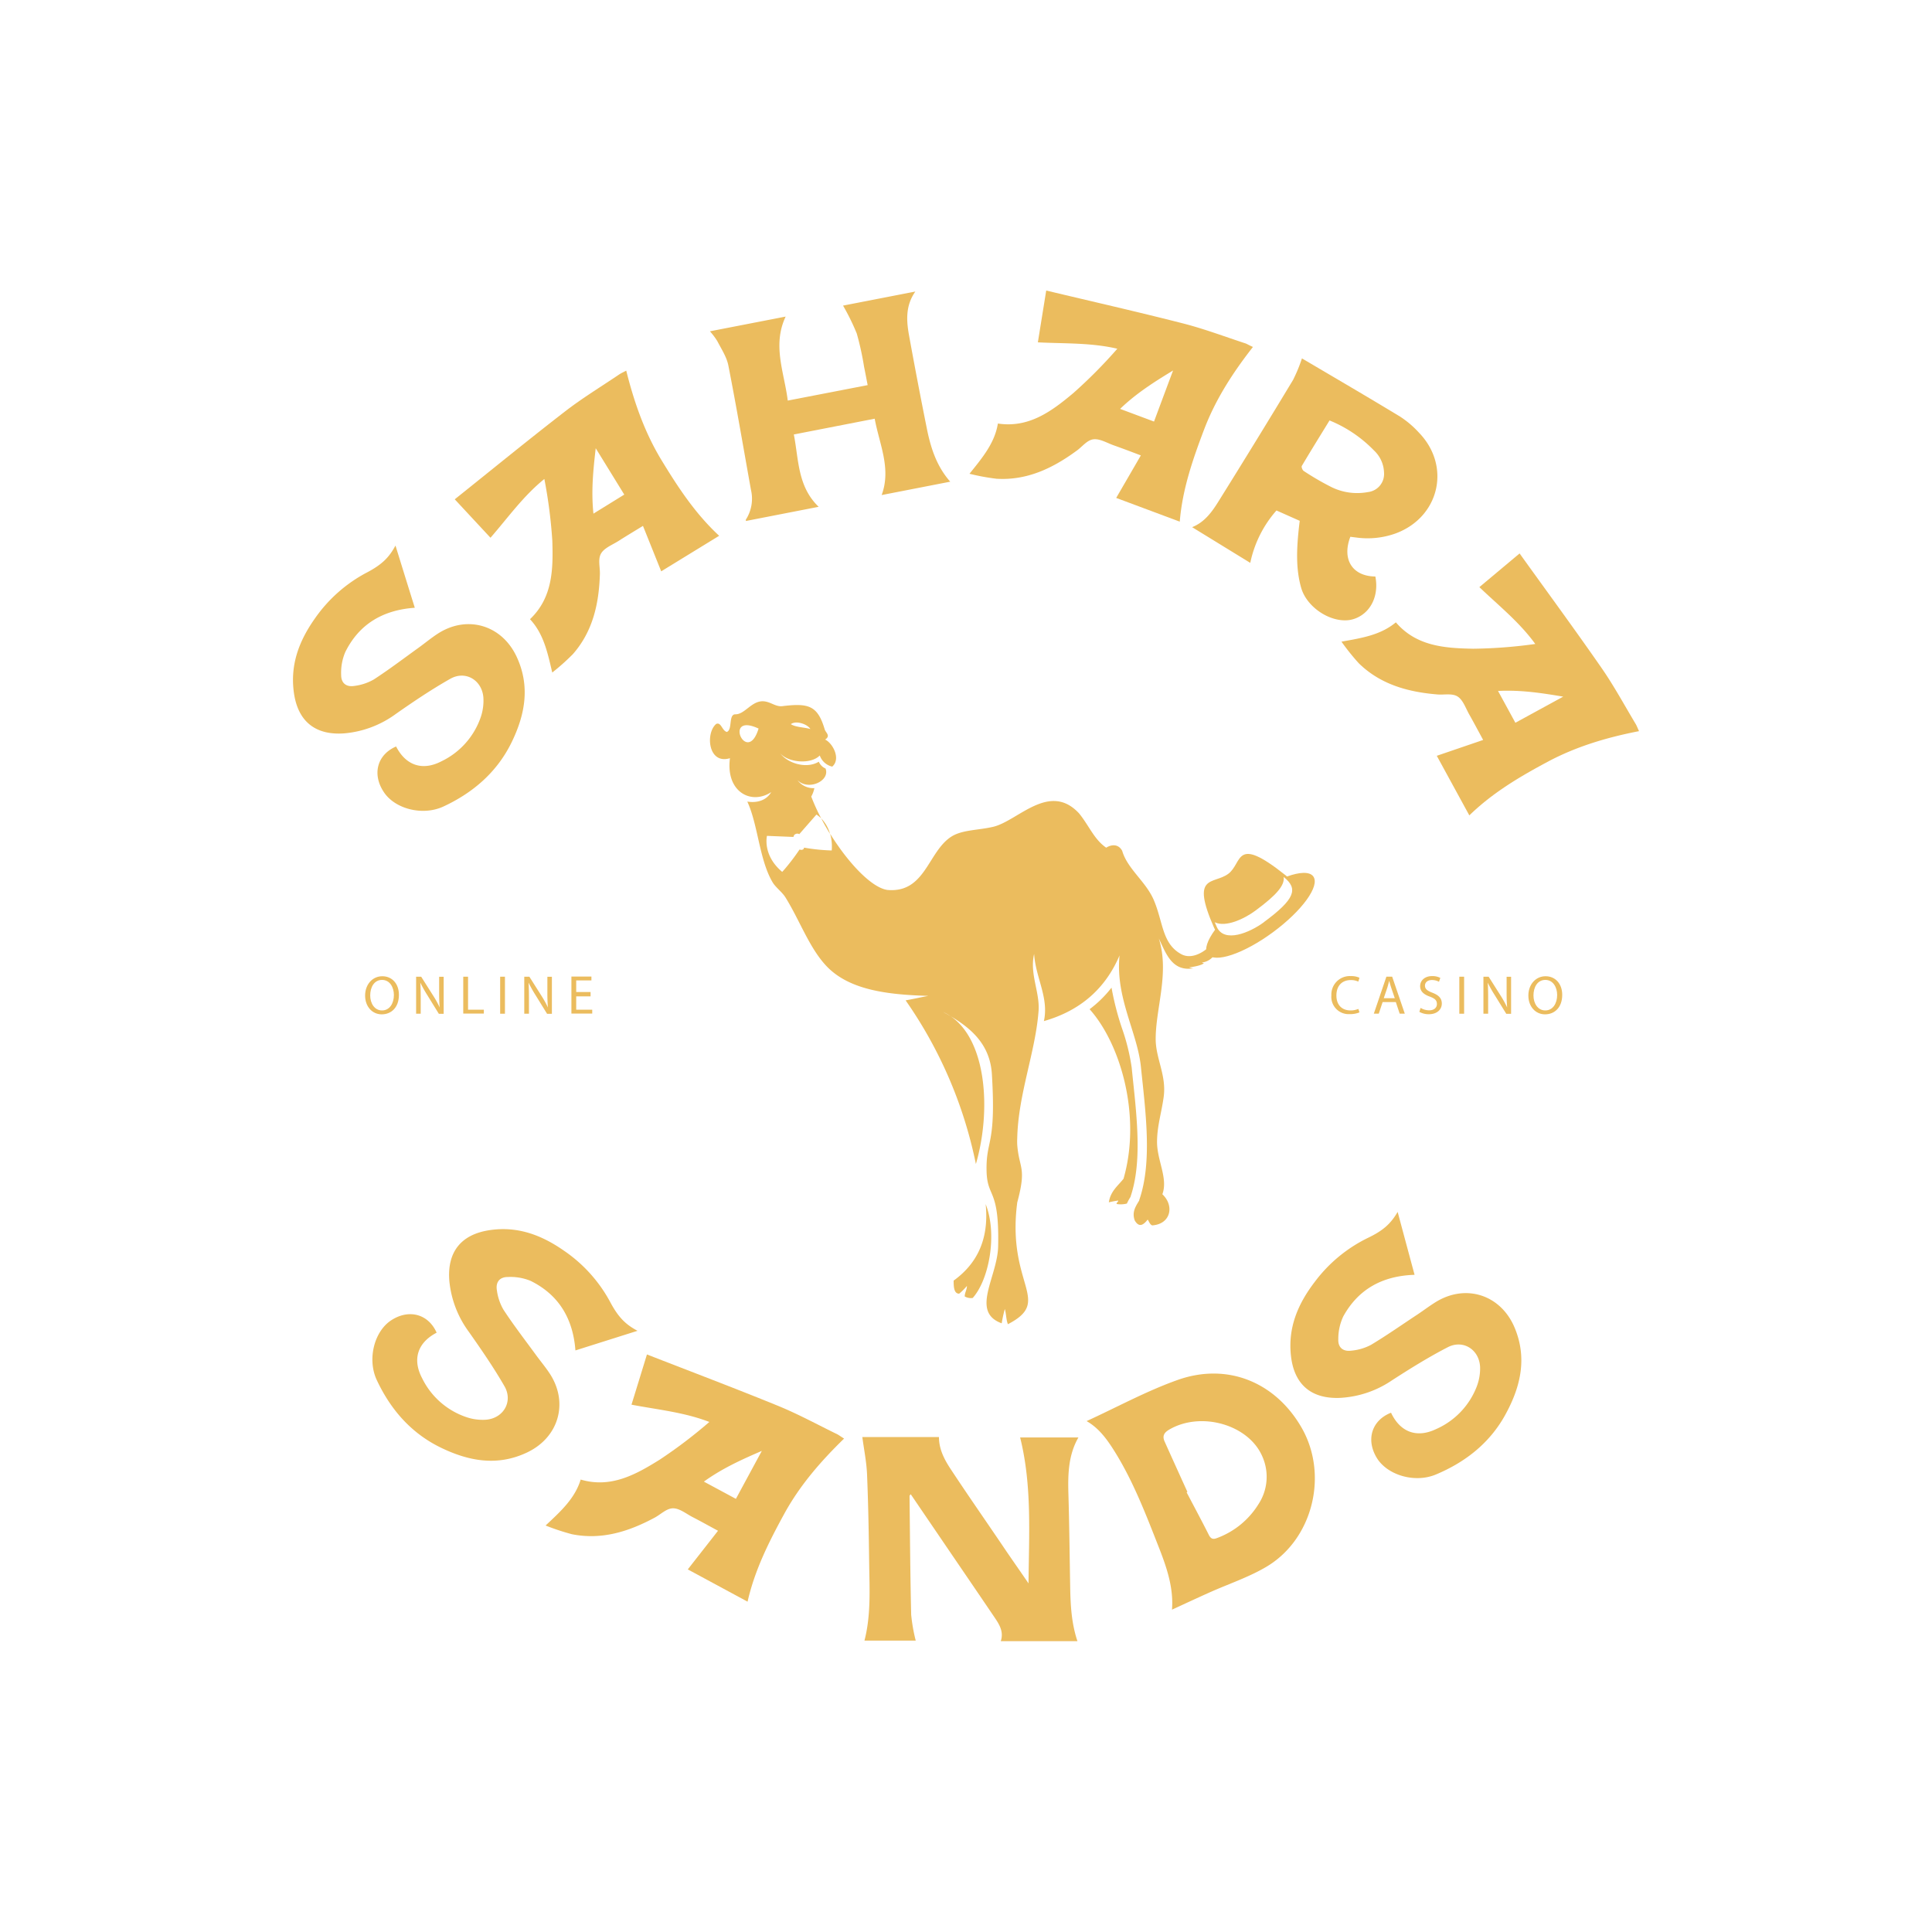 <svg id="Layer_1" data-name="Layer 1" xmlns="http://www.w3.org/2000/svg" viewBox="0 0 500 500"><defs><style>.cls-1,.cls-2{fill:#ebbc5e;}.cls-1{fill-rule:evenodd;}</style></defs><title>1860_500x500_white</title><path class="cls-1" d="M162.07,95.92c2.08,8.31,4.81,16.07,9.14,23.19S180,133,186.12,138.66l-15,9.2-4.72-11.76c-2.38,1.46-4.39,2.66-6.36,3.92-1.58,1-3.66,1.78-4.5,3.25s-.23,3.51-.29,5.31c-.23,7.62-1.81,14.82-7,20.72a57.18,57.18,0,0,1-5.33,4.75c-1.23-5.26-2.25-10.05-5.76-13.8,5.92-5.63,6-13,5.78-20.29a128.07,128.07,0,0,0-2.06-16c-5.43,4.38-9.41,10-13.94,15.21l-9.25-9.95c9.54-7.62,18.94-15.32,28.54-22.74,4.49-3.47,9.37-6.43,14.07-9.61C160.8,96.55,161.34,96.31,162.07,95.92ZM161.56,128q-3.62-5.88-7.39-12c-.63,5.53-1.21,11-.59,16.93Z"/><path class="cls-1" d="M330.35,132.11a29.53,29.53,0,0,0-6.78,13.56l-15.05-9.24c3.25-1.29,5.18-4,6.92-6.82q9.72-15.57,19.2-31.28a39.4,39.4,0,0,0,2.3-5.58c8.32,4.91,16.9,9.91,25.39,15.06a25,25,0,0,1,4.94,4.21c8.32,8.66,5.24,21.79-6,26a21.42,21.42,0,0,1-10.13,1.11l-1.67-.21c-2.24,5.85.52,10.22,6.47,10.28.94,4.73-1,9.09-4.89,10.74a7.32,7.32,0,0,1-2.48.59c-4.9.28-10.49-3.67-11.83-8.41-1.43-5-1.15-10.19-.61-15.33.07-.67.16-1.35.24-2Zm13.73-23.3c-2.45,4-4.85,7.85-7.17,11.77-.16.26.17,1.11.5,1.31a69.68,69.68,0,0,0,7.23,4.2,15.1,15.1,0,0,0,9.37,1.26,4.71,4.71,0,0,0,4.18-5,8.19,8.19,0,0,0-2.61-5.78A33.73,33.73,0,0,0,344.08,108.81Z"/><path class="cls-1" d="M266.18,409.78c.11-12.71.93-25.34-2.17-37.76h15.08c-2.59,4.51-2.73,9.44-2.59,14.48.24,8,.32,16,.46,24,.08,4.79.31,9.55,1.88,14.23H259c.83-2.49-.42-4.39-1.68-6.25-4.74-7-9.53-14-14.29-21-2.43-3.57-4.86-7.13-7.33-10.77-.14.19-.31.31-.31.43.11,10.25.18,20.5.42,30.74a44.68,44.68,0,0,0,1.18,6.71H223.72c1.71-6.59,1.31-13.33,1.22-20.05-.1-7.66-.23-15.32-.55-23-.14-3.23-.8-6.43-1.22-9.64H243c0,3.2,1.43,5.87,3.06,8.34,4.4,6.68,9,13.26,13.47,19.87C261.73,403.38,264,406.58,266.18,409.78Z"/><path class="cls-1" d="M183.73,85.74l19.6-3.81c-3.52,7.46-.34,14.52.54,21.74l20.68-4c-.31-1.58-.6-3.17-.93-4.75a74.94,74.94,0,0,0-1.89-8.61,58.85,58.85,0,0,0-3.55-7.22l18.71-3.64c-2.55,3.61-2.33,7.47-1.64,11.3q2.22,12.24,4.67,24.42c1,4.89,2.53,9.56,6,13.49l-17.75,3.46c2.53-6.84-.57-13.09-1.8-19.76l-20.93,4.08c1.28,6.43.93,13.45,6.43,18.72l-18.83,3.67c0-.1-.05-.27,0-.37a10,10,0,0,0,1.31-7.68c-1.93-10.73-3.75-21.49-5.85-32.18-.43-2.21-1.8-4.26-2.86-6.32A18.22,18.22,0,0,0,183.73,85.74Z"/><path class="cls-1" d="M102.51,193.19c2.53,4.94,6.84,6.37,11.72,3.84a19.81,19.81,0,0,0,10.19-11.44,13.19,13.19,0,0,0,.68-5.06c-.35-4.53-4.63-7.08-8.56-4.86-4.87,2.76-9.54,5.9-14.13,9.12a26.39,26.39,0,0,1-13.26,5c-7.42.57-12-3-13.07-10.38s1.35-13.61,5.46-19.41A37.76,37.76,0,0,1,94.9,148.19c3.93-2.06,5.78-3.9,7.45-7,1.7,5.5,3.35,10.82,5,16.1-8.2.57-14.39,4.18-18,11.48a13.72,13.72,0,0,0-1.06,5.93c0,2.12,1.35,3.17,3.46,2.81a13.4,13.4,0,0,0,5-1.67c4-2.6,7.8-5.49,11.68-8.28,1.6-1.16,3.13-2.43,4.78-3.51,7.63-5,16.67-2.33,20.51,5.94,3.55,7.64,2.16,15-1.32,22.13-3.77,7.72-10,13.06-17.65,16.61-5.36,2.48-12.5.64-15.39-3.7C96.25,200.41,97.58,195.32,102.51,193.19Z"/><path class="cls-1" d="M324.26,89.79c-5.28,6.75-9.73,13.67-12.68,21.47S306,126.7,305.32,135l-16.45-6.14c2.06-3.55,4.16-7.16,6.38-11-2.62-1-4.8-1.82-7-2.6-1.77-.63-3.65-1.79-5.32-1.56s-2.91,2-4.37,3c-6.15,4.5-12.8,7.68-20.66,7.2a57.43,57.43,0,0,1-7-1.29c3.39-4.2,6.55-8,7.35-13,8.08,1.22,14-3.25,19.56-7.91a126.55,126.55,0,0,0,11.35-11.45c-6.79-1.59-13.63-1.3-20.56-1.65.72-4.49,1.44-8.92,2.16-13.41,11.88,2.84,23.72,5.52,35.48,8.53,5.5,1.41,10.83,3.44,16.23,5.2C323,89.18,323.5,89.46,324.26,89.79Zm-25.6,19.31q2.41-6.48,4.93-13.22c-4.75,2.9-9.44,5.83-13.71,9.94Z"/><path class="cls-1" d="M424.18,189.22c-8.41,1.64-16.29,4-23.63,7.92s-14.29,8.05-20.29,13.88l-8.42-15.42,12-4.1c-1.33-2.45-2.43-4.52-3.58-6.56-.93-1.63-1.6-3.74-3-4.66s-3.5-.41-5.29-.56c-7.6-.63-14.71-2.58-20.33-8.08a59.53,59.53,0,0,1-4.47-5.58c5.31-.95,10.15-1.72,14.08-5,5.31,6.21,12.69,6.69,20,6.83a125.7,125.7,0,0,0,16.08-1.23c-4.09-5.65-9.45-9.91-14.47-14.71l10.41-8.72c7.12,9.92,14.32,19.71,21.24,29.68,3.23,4.66,5.94,9.69,8.86,14.55C423.62,187.92,423.83,188.47,424.18,189.22Zm-32-2.17,12.38-6.76c-5.49-.92-10.95-1.78-16.87-1.47Z"/><path class="cls-1" d="M113,344.9c-4.93,2.56-6.33,6.88-3.77,11.75a19.8,19.8,0,0,0,11.49,10.11,13.07,13.07,0,0,0,5.07.66c4.52-.38,7-4.68,4.81-8.59-2.79-4.86-6-9.51-9.21-14.08a26.42,26.42,0,0,1-5.1-13.23c-.61-7.42,2.95-12,10.3-13.14s13.62,1.27,19.44,5.35A37.67,37.67,0,0,1,157.94,337c2.09,3.91,3.94,5.76,7.05,7.41l-16.07,5.08c-.62-8.21-4.27-14.37-11.59-18a13.7,13.7,0,0,0-5.93-1c-2.13,0-3.17,1.37-2.8,3.48a13.47,13.47,0,0,0,1.71,5c2.62,4,5.54,7.78,8.35,11.63,1.17,1.6,2.44,3.12,3.54,4.77,5.05,7.59,2.43,16.65-5.82,20.54-7.62,3.6-15,2.25-22.14-1.19-7.74-3.71-13.12-9.86-16.72-17.54-2.51-5.35-.71-12.5,3.62-15.42C105.73,338.69,110.84,340,113,344.9Z"/><path class="cls-1" d="M218.45,372.3c-6.16,6-11.51,12.2-15.51,19.52s-7.61,14.53-9.47,22.69L178,406.16c2.53-3.24,5.11-6.52,7.82-10-2.45-1.32-4.5-2.47-6.58-3.54-1.66-.86-3.37-2.28-5.06-2.27s-3.15,1.56-4.74,2.41c-6.71,3.61-13.74,5.84-21.45,4.29a59.75,59.75,0,0,1-6.79-2.25c3.94-3.69,7.59-7,9.08-11.89,7.83,2.31,14.27-1.3,20.45-5.15A124.61,124.61,0,0,0,183.58,368c-6.51-2.51-13.33-3.17-20.15-4.47,1.34-4.34,2.66-8.63,4-13,11.37,4.44,22.74,8.73,34,13.33,5.25,2.15,10.25,4.89,15.36,7.38C217.27,371.52,217.74,371.87,218.45,372.3Zm-28,15.6,6.71-12.41c-5.11,2.21-10.16,4.47-15,7.95Z"/><path class="cls-1" d="M281.21,367.78c7.91-3.62,15.51-7.79,23.57-10.65,12.91-4.57,25.34.59,32.1,12.4,7,12.25,2.85,29-9.34,36.07-4.52,2.64-9.6,4.33-14.41,6.48-3.29,1.47-6.56,3-9.82,4.5.45-5.74-1.43-11.12-3.51-16.4-3.27-8.33-6.48-16.7-11.22-24.36C286.61,372.65,284.46,369.62,281.21,367.78ZM307.3,386.1l-.21.1c1.92,3.67,3.89,7.33,5.74,11,.56,1.13,1.16,1.24,2.23.81a21.26,21.26,0,0,0,10.65-8.76,12.91,12.91,0,0,0,1-12.27c-3.53-8.31-15.9-11.81-24.12-7-1.39.82-1.83,1.7-1.16,3.15Q304.35,379.63,307.3,386.1Z"/><path class="cls-1" d="M360,365.61c2.35,5,6.6,6.62,11.57,4.28a19.84,19.84,0,0,0,10.61-11.05,13.14,13.14,0,0,0,.87-5c-.18-4.54-4.36-7.25-8.37-5.18-5,2.58-9.76,5.55-14.47,8.59a26.33,26.33,0,0,1-13.43,4.52c-7.44.3-11.85-3.46-12.68-10.86s1.86-13.55,6.18-19.19A37.91,37.91,0,0,1,354,320.37c4-1.91,5.93-3.69,7.71-6.73,1.49,5.56,2.94,10.94,4.38,16.28-8.22.26-14.54,3.64-18.47,10.8a13.73,13.73,0,0,0-1.27,5.89c-.09,2.12,1.23,3.22,3.35,2.94a13.35,13.35,0,0,0,5.09-1.49c4.09-2.45,8-5.2,12-7.84,1.65-1.09,3.22-2.3,4.91-3.33,7.81-4.72,16.75-1.71,20.28,6.7,3.26,7.77,1.6,15.07-2.15,22.07-4,7.57-10.42,12.68-18.25,15.95-5.45,2.27-12.52.16-15.25-4.28C353.44,372.6,355,367.56,360,365.61Z"/><path class="cls-2" d="M103.24,257.46c0,3.3-2,5.05-4.45,5.05s-4.3-2-4.3-4.86,1.89-5,4.45-5S103.24,254.62,103.24,257.46Zm-7.43.16c0,2.05,1.11,3.88,3.06,3.88s3.07-1.81,3.07-4c0-1.91-1-3.9-3.06-3.9S95.81,255.51,95.81,257.62Z"/><path class="cls-2" d="M107.69,262.35v-9.58H109l3.07,4.85a24.94,24.94,0,0,1,1.72,3.11h0c-.11-1.28-.14-2.45-.14-3.94v-4h1.17v9.58h-1.25l-3-4.86a33.52,33.52,0,0,1-1.79-3.2l0,0c.07,1.2.1,2.36.1,3.95v4.09Z"/><path class="cls-2" d="M119.89,252.77h1.24v8.54h4.09v1h-5.33v-9.58Z"/><path class="cls-2" d="M130.68,252.77v9.58h-1.24v-9.58Z"/><path class="cls-2" d="M135.68,262.35v-9.58H137l3.07,4.85a26.48,26.48,0,0,1,1.73,3.11h0c-.11-1.28-.14-2.45-.14-3.94v-4h1.17v9.58h-1.25l-3-4.86a33.52,33.52,0,0,1-1.79-3.2l0,0c.07,1.2.1,2.36.1,3.95v4.09Z"/><path class="cls-2" d="M152.84,257.86h-3.72v3.45h4.15v1h-5.39v-9.58h5.18v1h-3.94v3h3.72Z"/><path class="cls-2" d="M351.83,262a6.15,6.15,0,0,1-2.53.45,4.47,4.47,0,0,1-4.74-4.84,4.77,4.77,0,0,1,5-5,5.13,5.13,0,0,1,2.27.43l-.3,1a4.47,4.47,0,0,0-1.93-.4c-2.25,0-3.74,1.44-3.74,4,0,2.35,1.35,3.86,3.68,3.86a5,5,0,0,0,2-.4Z"/><path class="cls-2" d="M357.82,259.34l-1,3h-1.28l3.26-9.58h1.49l3.27,9.58h-1.32l-1-3Zm3.15-1-.94-2.76c-.22-.62-.36-1.19-.5-1.75h0c-.14.57-.3,1.16-.48,1.74l-.94,2.77Z"/><path class="cls-2" d="M367.65,260.84a4.27,4.27,0,0,0,2.22.63c1.26,0,2-.67,2-1.63s-.51-1.41-1.81-1.91c-1.56-.55-2.53-1.36-2.53-2.71,0-1.5,1.24-2.61,3.1-2.61a4.39,4.39,0,0,1,2.12.47l-.34,1a3.82,3.82,0,0,0-1.82-.45c-1.31,0-1.81.78-1.81,1.43,0,.9.59,1.34,1.91,1.85,1.62.63,2.45,1.41,2.45,2.82s-1.1,2.75-3.36,2.75a5,5,0,0,1-2.45-.61Z"/><path class="cls-2" d="M378.91,252.77v9.58h-1.24v-9.58Z"/><path class="cls-2" d="M383.91,262.35v-9.58h1.35l3.07,4.85a26.31,26.31,0,0,1,1.72,3.11h0c-.11-1.28-.14-2.45-.14-3.94v-4h1.16v9.58h-1.25l-3-4.86a29.65,29.65,0,0,1-1.79-3.2l0,0c.07,1.2.1,2.36.1,3.95v4.09Z"/><path class="cls-2" d="M404.3,257.46c0,3.3-2,5.05-4.45,5.05s-4.31-2-4.31-4.86,1.89-5,4.45-5S404.3,254.62,404.3,257.46Zm-7.44.16c0,2.05,1.11,3.88,3.06,3.88s3.07-1.81,3.07-4c0-1.91-1-3.9-3.06-3.9S396.86,255.51,396.86,257.62Z"/><path class="cls-2" d="M315.06,244.27c-.49,1-1.57,1.5-2.53,2.08.66-1.14,2.08-2.14,2.19-3.46-1.4,2.37-5.69,5.94-9.1,4-4.83-2.69-4.6-8.11-6.91-13.7-2-4.95-6.9-8.22-8.29-13-1-1.85-2.81-1.65-4.14-.81-3.13-2.16-4.37-5.6-7-8.86-7.69-8.31-15.82,1.92-22.22,3.45-3.81.91-8,.75-10.82,2.53-6.1,3.86-6.73,14.67-16.57,13.82-4.13-.58-10.2-7.06-14.83-14.54a12.15,12.15,0,0,1,.41,4.31H215a48.94,48.94,0,0,1-6.89-.72c-.12.17,0,.33-.38.5s-.58,0-.82,0a54.09,54.09,0,0,1-3.95,5.19c-.17.2-.35.39-.53.58-5.17-4.34-3.94-9.32-3.94-9.32l6.85.28c.11-.3.12-.57.6-.77a1,1,0,0,1,.91.05l4.44-5.07a6.53,6.53,0,0,1,1.24,1,51.16,51.16,0,0,1-2.58-5.66,7.52,7.52,0,0,0,.81-2.18,5.12,5.12,0,0,1-4.38-2.08c2.79,2.84,8.51.23,7.27-3a3.28,3.28,0,0,1-1.74-1.76c-3.33,2-8.2.29-10-2.18,2,2.36,7.83,3,10.25.57a4.47,4.47,0,0,0,3.22,2.88c2.32-2,.12-6.09-1.84-7,1.52-1,.15-1.76-.11-2.65-1.82-6.12-4.11-6.84-10.94-6-1.77.22-3.07-1.17-4.95-1.26-3.05-.15-4.81,3.47-7.29,3.37-1.76.1-.63,4-2.15,4.57-1.26-.35-1.45-2.65-2.76-2.07-2.82,2.4-2.07,10.59,3.57,8.86-1.14,8.7,5.48,12.21,10.7,8.77l.07-.06h0l-.08.06c-1.28,2.18-3.68,2.86-6.2,2.46,2.77,5.94,3.1,15.08,6.55,20.89.79,1.33,2.47,2.52,3.33,3.91,3.78,6.09,6.26,13.33,10.83,18,5.83,5.92,15.4,7.18,26.13,7.48-2,.37-3.87.82-5.87,1.16a113.22,113.22,0,0,1,18.19,42.36c4-13.78,2.81-31.88-6.53-38.25-.65-.39-1.32-.76-2-1.12a12.54,12.54,0,0,1,2,1.12c5.37,3.18,10.21,7.38,10.67,15,1.13,18.59-1.51,16.75-1.38,24.87.12,7.41,3.33,4.26,3,19.7-.17,7.9-7.25,16.94.92,19.9a30.74,30.74,0,0,1,.81-3.69c.36,1.21.33,2.82.8,3.92,11.56-6,0-9.88,2.29-30.5q.06-.46.12-1c2.49-9.21.49-8.65,0-14.92a16.26,16.26,0,0,1,0-1.71c.24-11.36,4.74-22.35,5.52-32.95.36-4.86-2.36-9.54-1.15-14.74.39,6.16,3.86,11.32,2.53,17.38,9.49-2.71,15.94-8.46,19.58-17-1.12,10.9,4.6,19.88,5.52,28.78,1.21,11.72,3,24.67-.43,34.54,0-.07,0-.09,0,.1-.78,1.34-2,2.93-1.15,5.19,1.11,1.87,2.2,1.21,3.34-.24.37.51.54,1.23,1.15,1.5,4.83-.32,5.82-5.07,2.65-8.06,1.51-4.09-1.34-8.63-1.38-13.46,0-4.17,1.15-7.56,1.72-11.74.76-5.59-2.08-9.94-2.07-15,0-8,3.62-17.13.81-26,1.78,3.64,3.33,8.7,9,7.72a3.26,3.26,0,0,1-1.15-.23c1.35-.16,3.6-.62,3.8-1.15-.17,0-.42,0-.46-.12a4.44,4.44,0,0,0,3.45-2.42c-.28.29-.82.33-1.15.58C314,246.42,315.08,245.41,315.06,244.27ZM209.73,188.68c-1.23-.43-3.85-.44-5.06-1.27C206.09,186.35,209.06,187.48,209.73,188.68Zm-13.41-.13c-3,9.83-9.39-4.38,0,0Z"/><path class="cls-2" d="M255.09,311.62c1,9.89-2.9,15.9-8.29,19.8,0,1.54.06,3.4,1.44,3.38a16,16,0,0,0,2-2c0,1-.57,1.72-.57,2.72a3.2,3.2,0,0,0,2.07.39C256,331.15,258.16,319.41,255.09,311.62Z"/><path class="cls-2" d="M293.17,279.14c-.1-1-.2-1.91-.29-2.85a53.53,53.53,0,0,0-2.49-10.11,73.57,73.57,0,0,1-2.73-10.58,29.67,29.67,0,0,1-5.67,5.58c8.05,9,13.44,27.65,8.78,43.88-1.45,1.84-3.38,3.22-3.8,6.1a22.54,22.54,0,0,1,2.42-.46c.08.37-.82.77-.23.92a6.41,6.41,0,0,0,2.48-.14,13.85,13.85,0,0,1,.87-1.62l.09-.16v0l0-.06C295.5,301.06,294.32,289.92,293.17,279.14Z"/><path class="cls-2" d="M214.81,215.81c-.8-1.31-1.57-2.64-2.27-4A9.43,9.43,0,0,1,214.81,215.81Z"/><path class="cls-2" d="M333.08,226.84l-.4-.34c-13.29-10.6-11-3.13-14.84-.33s-9.78-.08-3.64,13.93c.08.18.17.35.26.51-2,2.74-2.85,5.08-1.92,6.33,1.78,2.43,9.34-.11,16.89-5.67s12.23-12,10.45-14.45C338.94,225.54,336.39,225.64,333.08,226.84Zm-6,11.84c-3.59,2.64-10.29,5.54-12.21,1.14-.17-.39-.34-.77-.49-1.14,2.82,1.39,7.65-.88,10.51-3,5.52-4.07,7.66-6.6,7.31-8.73l.06.05C336,230,335.23,232.66,327.05,238.68Z"/></svg>